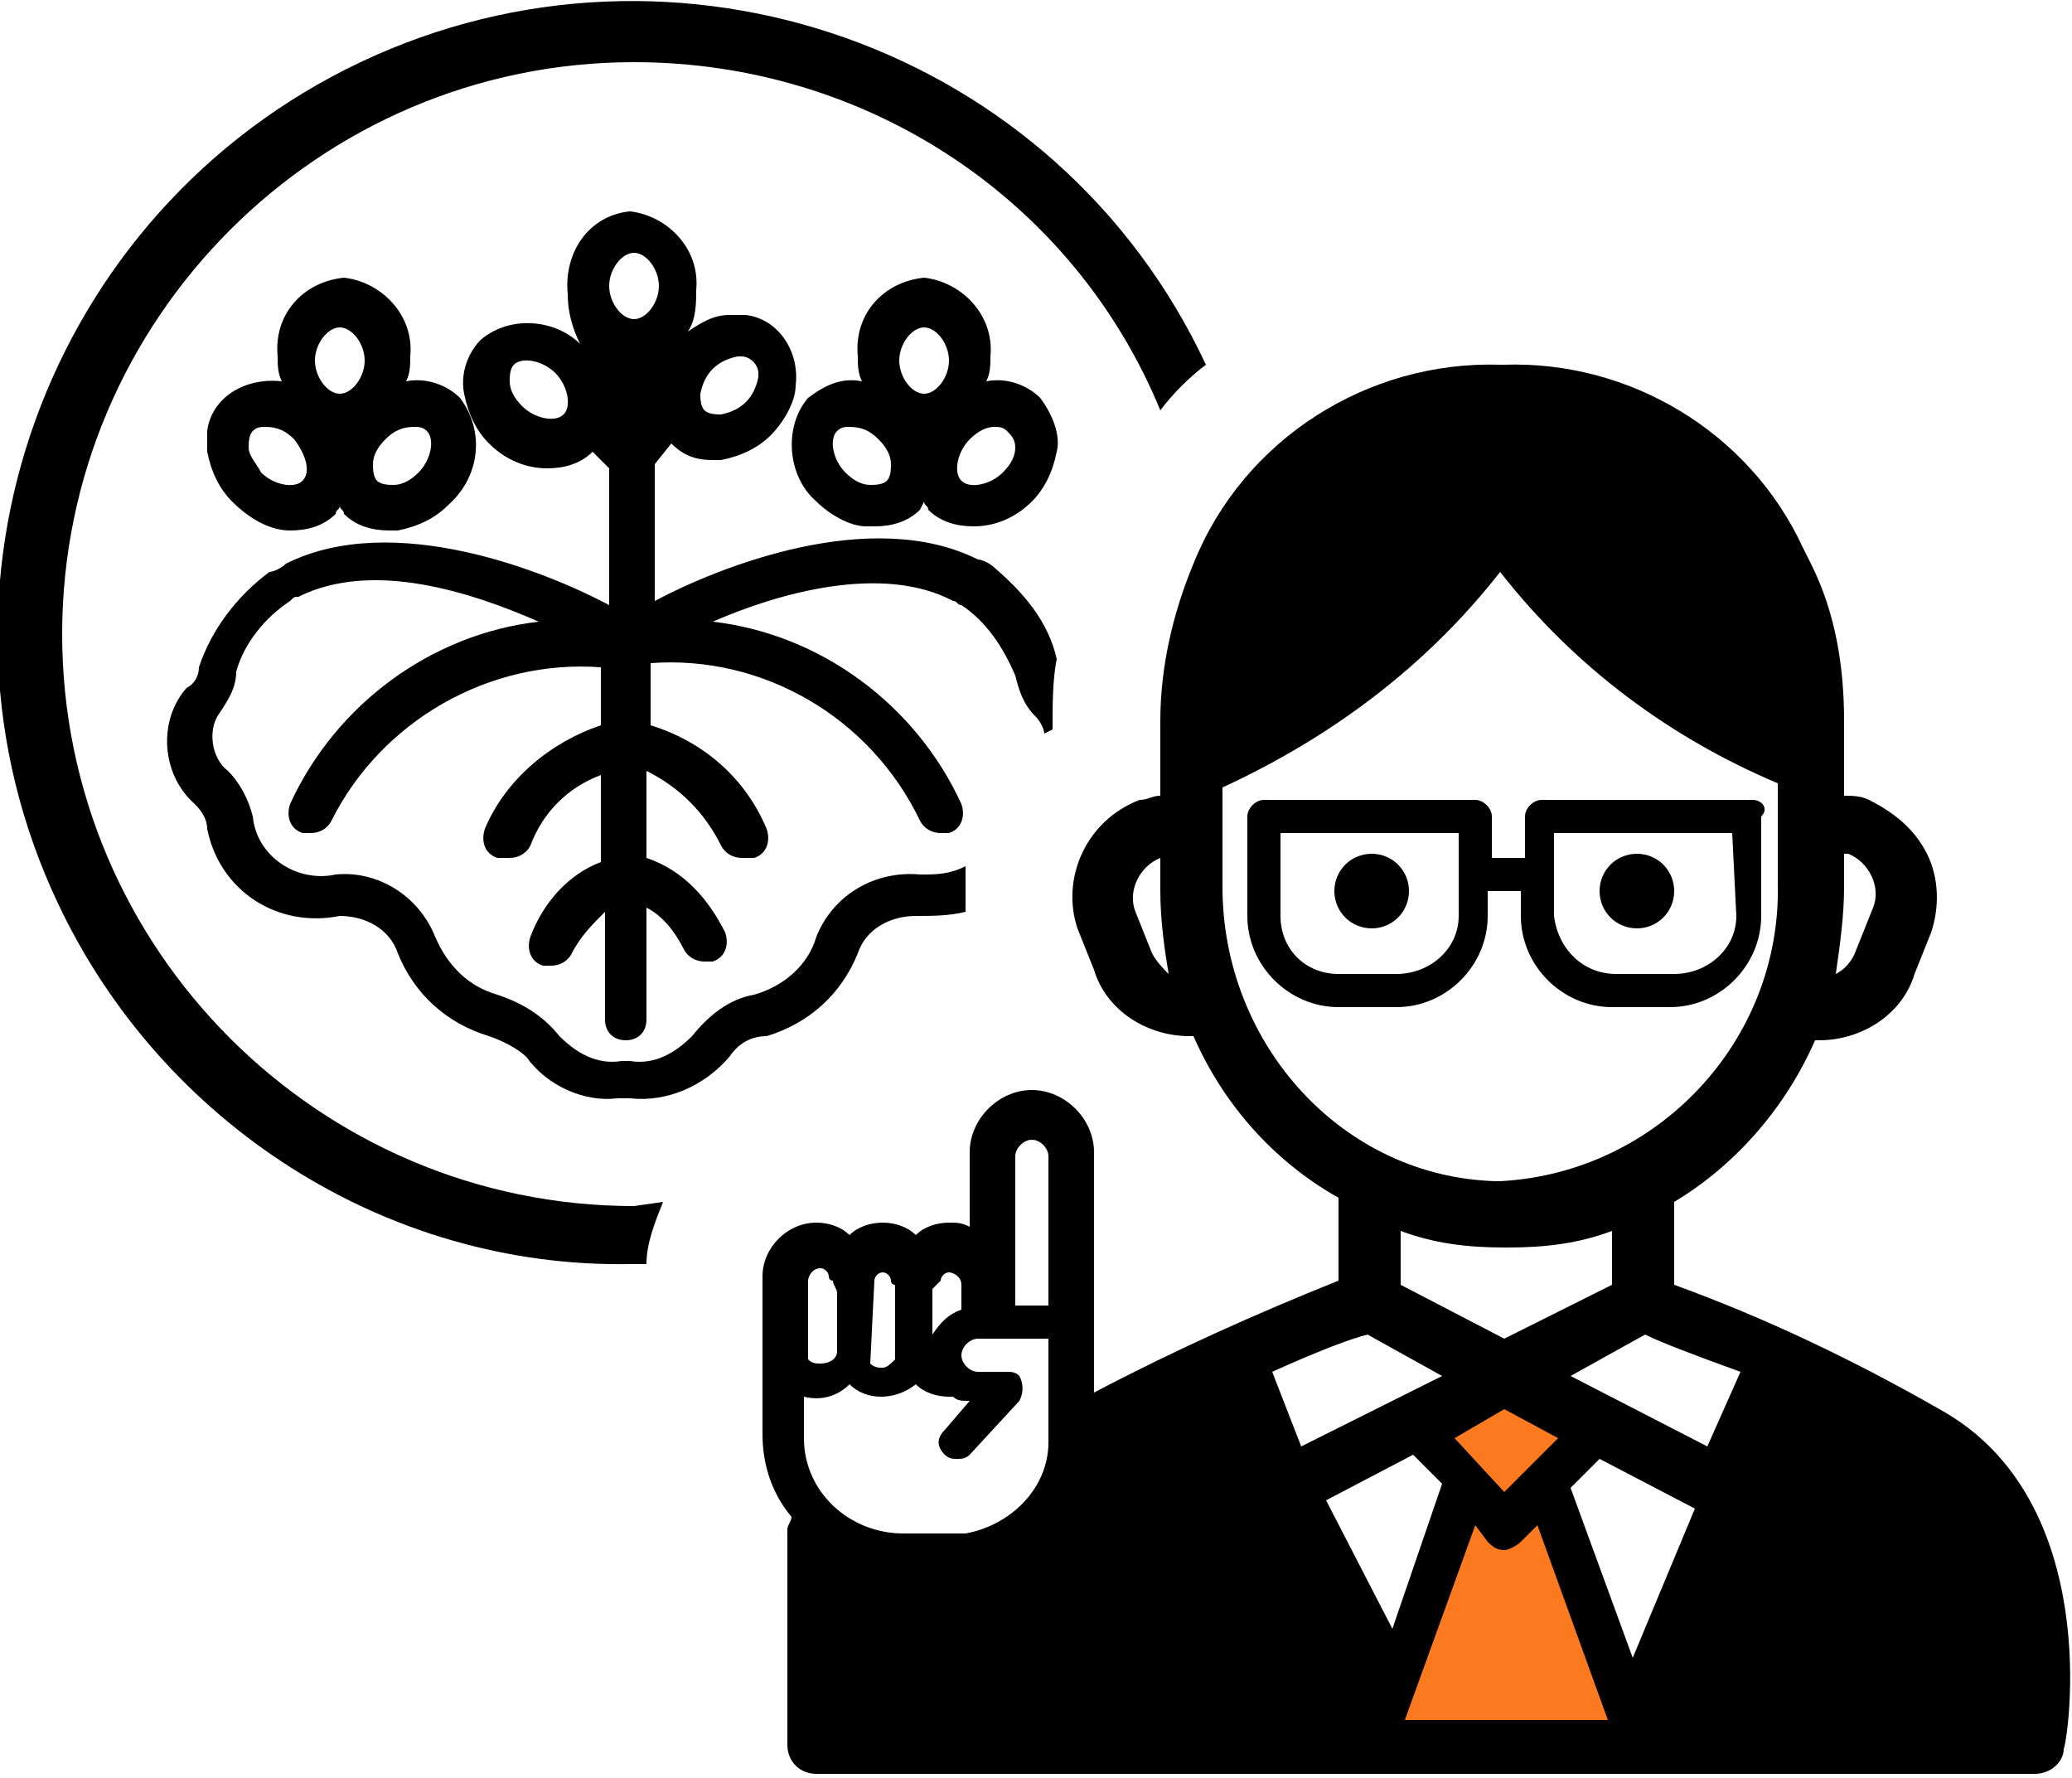 <?xml version="1.0" encoding="utf-8"?>
<!-- Generator: Adobe Illustrator 25.4.1, SVG Export Plug-In . SVG Version: 6.00 Build 0)  -->
<svg version="1.1" id="_x31_" xmlns="http://www.w3.org/2000/svg" xmlns:xlink="http://www.w3.org/1999/xlink" x="0px" y="0px"
	 viewBox="0 0 50 42.9" style="enable-background:new 0 0 50 42.9;" xml:space="preserve">
<style type="text/css">
	.st0{fill:none;}
	.st1{fill:#FC7A1F;}
</style>
<g id="レイヤー_31のコピー_2">
	<path class="st0" d="M23.4,10.6c-0.3,0.3-0.4,0.8-0.2,1s0.7,0.1,1-0.2c0.2-0.2,0.3-0.4,0.3-0.6c0-0.1,0-0.3-0.1-0.4
		c-0.1-0.1-0.2-0.1-0.3-0.1h0C23.8,10.3,23.5,10.4,23.4,10.6z"/>
	<path class="st0" d="M15.3,7.8c0.3,0,0.6-0.4,0.6-0.8s-0.3-0.8-0.6-0.8s-0.6,0.4-0.6,0.8S15,7.8,15.3,7.8z"/>
	<path class="st0" d="M21.2,10.6c-0.2-0.2-0.4-0.3-0.7-0.3c-0.1,0-0.2,0-0.3,0.1c-0.2,0.2-0.1,0.7,0.2,1c0.2,0.2,0.4,0.3,0.6,0.3
		c0.1,0,0.3,0,0.4-0.1c0.1-0.1,0.1-0.3,0.1-0.4C21.5,11,21.4,10.8,21.2,10.6z"/>
	<path class="st0" d="M17.4,10c0.5-0.1,0.8-0.4,0.9-0.9c0.1-0.2-0.1-0.5-0.3-0.5c0,0-0.1,0-0.1,0h-0.1c-0.5,0.1-0.8,0.4-0.9,0.9
		c0,0.1,0,0.3,0.1,0.4C17.1,9.9,17.2,10,17.4,10z"/>
	<path class="st0" d="M13.4,9c-0.3-0.3-0.8-0.4-1-0.2c-0.1,0.1-0.1,0.3-0.1,0.4c0,0.2,0.1,0.4,0.3,0.6c0.3,0.3,0.8,0.4,1,0.2
		S13.7,9.3,13.4,9z"/>
	<path class="st0" d="M10,10.3c-0.3,0-0.5,0.1-0.7,0.3C9.2,10.8,9.1,11,9,11.2c0,0.1,0,0.3,0.1,0.4c0.1,0.1,0.3,0.1,0.4,0.1
		c0.2,0,0.4-0.1,0.6-0.3l0,0c0.3-0.3,0.4-0.8,0.2-1C10.2,10.3,10.1,10.3,10,10.3z"/>
	<path class="st0" d="M22.3,9.5c0.3,0,0.6-0.4,0.6-0.8s-0.3-0.8-0.6-0.8s-0.6,0.4-0.6,0.8S22,9.5,22.3,9.5z"/>
	<path class="st0" d="M8.2,9.5c0.3,0,0.6-0.4,0.6-0.8S8.5,7.8,8.2,7.8S7.7,8.2,7.7,8.7S7.9,9.5,8.2,9.5z"/>
	<path class="st0" d="M6.5,10.3c-0.1,0-0.2,0-0.3,0.1C6,10.5,6,10.7,6,10.8c0,0.2,0.1,0.4,0.3,0.6c0.3,0.3,0.8,0.4,1,0.2
		s0.1-0.7-0.2-1C7,10.4,6.7,10.3,6.5,10.3z"/>
	<path class="st0" d="M10.9,12.1c-0.3,0.3-0.8,0.6-1.2,0.6H9.4c-0.4,0-0.8-0.1-1.1-0.4c0-0.1-0.1-0.1-0.1-0.2c0,0.1-0.1,0.1-0.1,0.2
		c-0.3,0.3-0.7,0.4-1.1,0.4c-0.5,0-1-0.2-1.4-0.6C5.3,11.8,5.1,11.4,5,11c-0.1-0.8,0.4-1.5,1.2-1.7c0.2,0,0.3,0,0.5,0
		C6.6,9.1,6.6,8.9,6.6,8.7c-0.1-1,0.7-1.8,1.6-1.9c1,0.1,1.7,0.9,1.6,1.9c0,0.2,0,0.4-0.1,0.6c0.5-0.1,0.9,0.1,1.3,0.4
		C11.7,10.4,11.6,11.5,10.9,12.1z"/>
	<path class="st0" d="M25.5,11c-0.1,0.5-0.3,0.9-0.6,1.2c-0.4,0.4-0.9,0.6-1.4,0.6c-0.4,0-0.8-0.1-1.1-0.4c0-0.1-0.1-0.1-0.1-0.2
		l-0.1,0.2c-0.3,0.3-0.7,0.4-1.1,0.4h-0.2c-0.5-0.1-0.9-0.3-1.2-0.6c-0.7-0.6-0.8-1.7-0.2-2.5c0.3-0.3,0.8-0.5,1.3-0.4
		c-0.1-0.2-0.1-0.4-0.1-0.6c-0.1-1,0.7-1.8,1.6-1.9c1,0.1,1.7,0.9,1.6,1.9c0,0.2,0,0.4-0.1,0.6l0,0c0.5-0.1,0.9,0.1,1.3,0.4
		C25.4,10,25.6,10.5,25.5,11z"/>
	<path d="M15.3,29.1c-7.6,0-13.8-6.2-13.8-13.8c0-7.6,6.2-13.8,13.8-13.8c5.6,0,10.6,3.3,12.7,8.4c0.3-0.4,0.7-0.8,1.1-1.1
		C25.5,1.1,16.3-2.1,8.7,1.5S-2.2,14.2,1.4,21.8c2.5,5.3,7.9,8.8,13.8,8.7h0.4c0-0.5,0.2-1,0.4-1.5L15.3,29.1z"/>
	<path d="M11.1,9.6c-0.3-0.3-0.8-0.5-1.3-0.4c0.1-0.2,0.1-0.4,0.1-0.6c0.1-1-0.7-1.8-1.6-1.9c-1,0.1-1.7,0.9-1.6,1.9
		c0,0.2,0,0.4,0.1,0.6C5.9,9.1,5.1,9.6,5,10.4c0,0.2,0,0.3,0,0.5c0.1,0.5,0.3,0.9,0.6,1.2C6,12.5,6.5,12.8,7,12.8
		c0.4,0,0.8-0.1,1.1-0.4c0-0.1,0.1-0.1,0.1-0.2c0,0.1,0.1,0.1,0.1,0.2c0.3,0.3,0.7,0.4,1.1,0.4h0.2c0.5-0.1,0.9-0.3,1.2-0.6
		C11.6,11.5,11.7,10.4,11.1,9.6z M7.3,11.6c-0.2,0.2-0.7,0.1-1-0.2C6.2,11.2,6,11,6,10.8c0-0.1,0-0.3,0.1-0.4
		c0.1-0.1,0.2-0.1,0.3-0.1c0.3,0,0.5,0.1,0.7,0.3C7.4,11,7.5,11.4,7.3,11.6z M8.2,9.5c-0.3,0-0.6-0.4-0.6-0.8s0.3-0.8,0.6-0.8
		s0.6,0.4,0.6,0.8S8.5,9.5,8.2,9.5z M10.1,11.4L10.1,11.4c-0.2,0.2-0.4,0.3-0.6,0.3c-0.1,0-0.3,0-0.4-0.1C9,11.5,9,11.3,9,11.2
		c0-0.2,0.1-0.4,0.3-0.6c0.2-0.2,0.4-0.3,0.7-0.3c0.1,0,0.2,0,0.3,0.1C10.5,10.6,10.4,11.1,10.1,11.4z"/>
	<path d="M25.1,9.6c-0.3-0.3-0.8-0.5-1.3-0.4l0,0c0.1-0.2,0.1-0.4,0.1-0.6c0.1-1-0.7-1.8-1.6-1.9c-1,0.1-1.7,0.9-1.6,1.9
		c0,0.2,0,0.4,0.1,0.6c-0.5-0.1-0.9,0.1-1.3,0.4c-0.6,0.7-0.5,1.9,0.2,2.5c0.3,0.3,0.8,0.6,1.2,0.6h0.2c0.4,0,0.8-0.1,1.1-0.4
		l0.1-0.2c0,0.1,0.1,0.1,0.1,0.2c0.3,0.3,0.7,0.4,1.1,0.4c0.5,0,1-0.2,1.4-0.6c0.3-0.3,0.5-0.7,0.6-1.2C25.6,10.5,25.4,10,25.1,9.6z
		 M21.4,11.6c-0.1,0.1-0.3,0.1-0.4,0.1c-0.2,0-0.4-0.1-0.6-0.3c-0.3-0.3-0.4-0.8-0.2-1c0.1-0.1,0.2-0.1,0.3-0.1
		c0.3,0,0.5,0.1,0.7,0.3c0.2,0.2,0.3,0.4,0.3,0.6C21.5,11.3,21.5,11.5,21.4,11.6z M22.3,9.5c-0.3,0-0.6-0.4-0.6-0.8s0.3-0.8,0.6-0.8
		s0.6,0.4,0.6,0.8S22.6,9.5,22.3,9.5z M24.5,10.8c0,0.2-0.1,0.4-0.3,0.6c-0.3,0.3-0.8,0.4-1,0.2s-0.1-0.7,0.2-1
		c0.2-0.2,0.4-0.3,0.6-0.3h0c0.1,0,0.2,0,0.3,0.1C24.4,10.5,24.5,10.6,24.5,10.8z"/>
	<path d="M24,13.7c-0.1-0.1-0.3-0.2-0.4-0.2c-2.6-1.3-6.3,0.2-7.8,1v-3.3l0.4-0.5c0.3,0.3,0.6,0.4,1,0.4h0.2
		c0.5-0.1,0.9-0.3,1.2-0.6l0,0c0.3-0.3,0.6-0.8,0.6-1.2c0.1-0.8-0.4-1.6-1.2-1.7c-0.1,0-0.3,0-0.4,0c-0.4,0-0.7,0.2-1,0.4
		c0.2-0.3,0.2-0.7,0.2-1c0.1-1-0.7-1.8-1.6-1.9c-1,0.1-1.6,1-1.5,2c0,0.4,0.1,0.8,0.3,1.2c-0.6-0.6-1.7-0.7-2.4-0.1
		c-0.3,0.3-0.5,0.8-0.4,1.3c0.1,0.5,0.3,0.9,0.6,1.2l0,0c0.4,0.4,0.9,0.6,1.4,0.6c0.4,0,0.8-0.1,1.1-0.4l0,0l0.4,0.4v3.3
		c-1.5-0.8-5.2-2.3-7.8-1c-0.1,0.1-0.3,0.2-0.4,0.2c-0.8,0.6-1.4,1.4-1.7,2.3c0,0.2-0.1,0.4-0.3,0.5c-0.7,0.8-0.6,2.1,0.2,2.8
		c0,0,0,0,0,0c0.2,0.2,0.3,0.4,0.3,0.6c0.3,1.5,1.7,2.4,3.2,2.1c0.6,0,1.2,0.3,1.4,0.9c0.4,1,1.2,1.7,2.2,2c0.3,0.1,0.7,0.3,0.9,0.5
		c0.5,0.7,1.4,1.1,2.2,1h0.3c0.9,0.1,1.8-0.3,2.4-1c0.2-0.3,0.5-0.5,0.9-0.5c1-0.3,1.8-1,2.2-2c0.2-0.6,0.8-0.9,1.4-0.9
		c0.4,0,0.8,0,1.2-0.1c0-0.4,0-0.8,0-1.1c-0.4,0.2-0.7,0.2-1.1,0.2c-1.1-0.1-2.1,0.5-2.5,1.5c-0.2,0.7-0.8,1.2-1.5,1.4
		c-0.6,0.1-1.1,0.5-1.5,1c-0.4,0.4-0.9,0.7-1.5,0.6h-0.2c-0.6,0.1-1.1-0.2-1.5-0.6c-0.4-0.5-0.9-0.8-1.5-1c-0.7-0.2-1.2-0.7-1.5-1.4
		c-0.4-1-1.4-1.6-2.4-1.5c-0.9,0.2-1.9-0.4-2-1.4c0,0,0,0,0,0c-0.1-0.4-0.3-0.8-0.6-1.1c-0.4-0.3-0.5-1-0.2-1.4c0,0,0,0,0,0
		c0.2-0.3,0.4-0.6,0.4-1c0.2-0.7,0.7-1.3,1.3-1.7c0.1-0.1,0.1-0.1,0.2-0.1c1.8-0.9,4.2-0.1,5.8,0.6c-2.6,0.3-4.9,2-6,4.4
		c-0.1,0.3,0,0.6,0.3,0.7c0.1,0,0.1,0,0.2,0c0.2,0,0.4-0.1,0.5-0.3c1.2-2.4,3.8-3.9,6.5-3.7v1.4c-1.2,0.4-2.3,1.3-2.8,2.5
		c-0.1,0.3,0,0.6,0.3,0.7c0.1,0,0.1,0,0.2,0h0.1c0.2,0,0.4-0.1,0.5-0.3c0.3-0.8,0.9-1.4,1.7-1.7v2.1c-0.8,0.3-1.4,1-1.7,1.8
		c-0.1,0.3,0,0.6,0.3,0.7c0.1,0,0.1,0,0.2,0c0.2,0,0.4-0.1,0.5-0.3c0.2-0.4,0.5-0.7,0.8-1v2.6c0,0.3,0.2,0.5,0.5,0.5l0,0
		c0.3,0,0.5-0.2,0.5-0.5l0,0v-2.7c0.4,0.2,0.7,0.6,0.9,1c0.1,0.2,0.3,0.3,0.5,0.3c0.1,0,0.1,0,0.2,0c0.3-0.1,0.4-0.4,0.3-0.7
		c0,0,0,0,0,0c-0.4-0.8-1-1.5-1.9-1.8v-2.1c0.8,0.4,1.4,1,1.8,1.8c0.1,0.2,0.3,0.3,0.5,0.3h0.1c0.1,0,0.1,0,0.2,0
		c0.3-0.1,0.4-0.4,0.3-0.7c-0.5-1.2-1.5-2.1-2.8-2.5V16c2.7-0.2,5.3,1.3,6.5,3.8c0.1,0.2,0.3,0.3,0.5,0.3c0.1,0,0.1,0,0.2,0
		c0.3-0.1,0.4-0.4,0.3-0.7c0,0,0,0,0,0c-1.1-2.4-3.4-4.1-6-4.4c1.6-0.7,4.1-1.4,5.8-0.5c0.1,0,0.1,0.1,0.2,0.1c0.6,0.4,1,1,1.3,1.7
		c0.1,0.4,0.2,0.7,0.5,1c0.1,0.1,0.2,0.3,0.2,0.4l0.2-0.1v-0.1c0-0.5,0-1.1,0.1-1.6C25.3,15,24.7,14.3,24,13.7z M16.9,9.5
		c0.1-0.5,0.4-0.8,0.9-0.9h0.1c0.2,0,0.4,0.2,0.4,0.4c0,0,0,0.1,0,0.1c-0.1,0.5-0.4,0.8-0.9,0.9c-0.1,0-0.3,0-0.4-0.1
		C16.9,9.8,16.9,9.6,16.9,9.5z M13.6,10c-0.2,0.2-0.7,0.1-1-0.2c-0.2-0.2-0.3-0.4-0.3-0.6c0-0.1,0-0.3,0.1-0.4
		c0.2-0.2,0.7-0.1,1,0.2S13.8,9.8,13.6,10z M15.3,6.1c0.3,0,0.6,0.4,0.6,0.8s-0.3,0.8-0.6,0.8s-0.6-0.4-0.6-0.8S15,6.1,15.3,6.1
		L15.3,6.1z"/>
	<polygon class="st1" points="34.3,34.2 35.3,35.8 33,42.2 39.6,42.2 37.3,35.8 38.4,34.2 36.4,33.2 	"/>
	<path d="M33.1,22.4c0.5,0,0.9-0.4,0.9-0.9c0-0.5-0.4-0.9-0.9-0.9c-0.5,0-0.9,0.4-0.9,0.9c0,0,0,0,0,0C32.2,22,32.6,22.4,33.1,22.4
		C33.1,22.4,33.1,22.4,33.1,22.4z"/>
	<path d="M39.5,22.4c0.5,0,0.9-0.4,0.9-0.9c0-0.5-0.4-0.9-0.9-0.9c-0.5,0-0.9,0.4-0.9,0.9c0,0,0,0,0,0C38.6,22,39,22.4,39.5,22.4
		C39.5,22.4,39.5,22.4,39.5,22.4z"/>
	<path d="M46.8,34c-2.1-1.2-4.2-2.2-6.4-3v-2c1.5-0.9,2.7-2.3,3.4-3.9h0.1c1,0,2-0.6,2.3-1.6l0.4-1c0.2-0.6,0.2-1.3-0.1-1.9
		c-0.3-0.6-0.8-1-1.4-1.3c-0.2-0.1-0.4-0.1-0.6-0.1v-1.8c0-1.3-0.2-2.6-0.8-3.8l-0.2-0.4c-1.3-2.8-4.2-4.5-7.2-4.4h-0.1
		c-3.2-0.1-6.2,1.8-7.4,4.8c-0.5,1.2-0.8,2.5-0.8,3.8v1.8c-0.2,0-0.3,0.1-0.5,0.1c-1.3,0.5-1.9,1.9-1.5,3.1l0.4,1
		c0.3,1,1.3,1.6,2.3,1.6h0.1c0.7,1.6,1.9,3,3.5,3.9v2c-2,0.8-4,1.7-5.9,2.7v-5.8c0-0.8-0.7-1.5-1.5-1.5c-0.8,0-1.5,0.7-1.5,1.5v1.8
		c-0.2-0.1-0.3-0.1-0.5-0.1c-0.3,0-0.6,0.1-0.8,0.3c-0.2-0.2-0.5-0.3-0.8-0.3c-0.3,0-0.6,0.1-0.8,0.3c-0.2-0.2-0.5-0.3-0.8-0.3
		c-0.7,0-1.3,0.6-1.3,1.3c0,0,0,0,0,0v3.8c0,0.7,0.2,1.4,0.7,2c0,0.1-0.1,0.2-0.1,0.3v5.2c0,0.4,0.3,0.7,0.7,0.7c0,0,0,0,0,0h29.4
		c0.4,0,0.7-0.3,0.7-0.6C49.9,42,50.8,36.2,46.8,34z M44.5,21.4v-0.8h0.1c0.5,0.2,0.8,0.8,0.6,1.3l-0.4,1c-0.1,0.3-0.3,0.5-0.5,0.6
		C44.4,22.8,44.5,22.1,44.5,21.4z M27.8,23l-0.4-1c-0.2-0.5,0.1-1.1,0.6-1.3v0.8c0,0.7,0.1,1.4,0.2,2C28.1,23.4,27.9,23.2,27.8,23z
		 M24.5,27.9c0-0.2,0.2-0.4,0.4-0.4c0.2,0,0.4,0.2,0.4,0.4v3.6h-0.8V27.9z M22.7,30.9c0-0.1,0.1-0.2,0.2-0.2c0.1,0,0.3,0.1,0.3,0.3
		l0,0v0.5c0,0,0,0,0,0.1c-0.3,0.1-0.5,0.3-0.7,0.6v-1c0,0,0-0.1,0-0.1C22.6,31,22.7,30.9,22.7,30.9L22.7,30.9z M21.1,30.9L21.1,30.9
		c0-0.1,0.1-0.2,0.2-0.2c0.1,0,0.2,0.1,0.2,0.2c0,0,0,0.1,0.1,0.1v1.8c-0.1,0.1-0.2,0.2-0.3,0.2c-0.1,0-0.2,0-0.3-0.1L21.1,30.9z
		 M19.5,32.3v-1.4c0-0.1,0.1-0.3,0.3-0.3c0.1,0,0.2,0.1,0.2,0.2c0,0,0,0.1,0.1,0.1c0,0.1,0.1,0.2,0.1,0.3v1c0,0.1,0,0.2,0,0.4
		c0,0.2-0.2,0.3-0.4,0.3c-0.1,0-0.2,0-0.3-0.1L19.5,32.3z M23.3,37c-0.1,0-0.2,0-0.4,0h-1.1c-1.3,0-2.4-1-2.4-2.3c0,0,0,0,0,0v-1
		c0.4,0.1,0.8,0,1.1-0.3c0.4,0.4,1.1,0.4,1.6,0c0.2,0.2,0.5,0.3,0.8,0.3h0.1c0.1,0.1,0.2,0.1,0.4,0.1l-0.6,0.7
		c-0.2,0.2-0.2,0.4,0,0.6c0.1,0.1,0.2,0.1,0.3,0.1c0.1,0,0.2,0,0.3-0.1l1.2-1.3c0.1-0.2,0.1-0.4,0-0.6c-0.1-0.1-0.2-0.1-0.3-0.1
		h-0.7c-0.2,0-0.4-0.2-0.4-0.4c0-0.2,0.2-0.4,0.4-0.4h1.7v2.5C25.3,35.9,24.4,36.8,23.3,37z M29.5,21.4V19c2.6-1.2,4.9-2.9,6.7-5.2
		c1.8,2.3,4.1,4,6.7,5.1v2.4c0.1,3.8-2.9,7-6.7,7.2h-0.1C32.4,28.4,29.5,25.2,29.5,21.4L29.5,21.4z M36.3,32.3L33.8,31v-1.3
		c0.8,0.3,1.6,0.4,2.5,0.4h0.1c0.9,0,1.7-0.1,2.5-0.4V31L36.3,32.3z M37.6,34.7L36.3,36l-1.2-1.3l1.2-0.7L37.6,34.7z M30.7,33.1
		c1.1-0.5,1.9-0.8,2.3-0.9l1.8,1l-3.4,1.7L30.7,33.1z M32,36.2l2.1-1.1l0.1,0.1l0.6,0.6l-1.2,3.5L32,36.2z M33.9,41.5l1.7-4.7
		l0.3,0.4c0.1,0.1,0.2,0.2,0.4,0.2c0.1,0,0.3-0.1,0.4-0.2l0.4-0.4l1.7,4.7H33.9z M39.4,40l-1.5-4.1l0.6-0.6c0,0,0,0,0.1-0.1l2.3,1.2
		L39.4,40z M41.2,34.9l-3.3-1.7l1.8-1c0.4,0.2,1.2,0.5,2.3,0.9L41.2,34.9z"/>
	<path d="M42.3,19.3h-5.1c-0.2,0-0.4,0.2-0.4,0.4c0,0,0,0,0,0v1H36v-1c0-0.2-0.2-0.4-0.4-0.4h-5.1c-0.2,0-0.4,0.2-0.4,0.4
		c0,0,0,0,0,0v2.4c0,1.2,1,2.2,2.2,2.2h1.4c1.2,0,2.2-1,2.2-2.2c0,0,0,0,0,0v-0.6h0.8v0.6c0,1.2,1,2.2,2.2,2.2h1.4
		c1.2,0,2.2-1,2.2-2.2v-2.4C42.7,19.5,42.5,19.3,42.3,19.3C42.3,19.3,42.3,19.3,42.3,19.3z M35.2,22.1c0,0.8-0.7,1.4-1.5,1.4h-1.4
		c-0.8,0-1.4-0.6-1.4-1.4v-2h4.3L35.2,22.1z M41.9,22.1c0,0.8-0.7,1.4-1.5,1.4H39c-0.8,0-1.4-0.6-1.5-1.4v-2h4.3L41.9,22.1z"/>
</g>
</svg>
